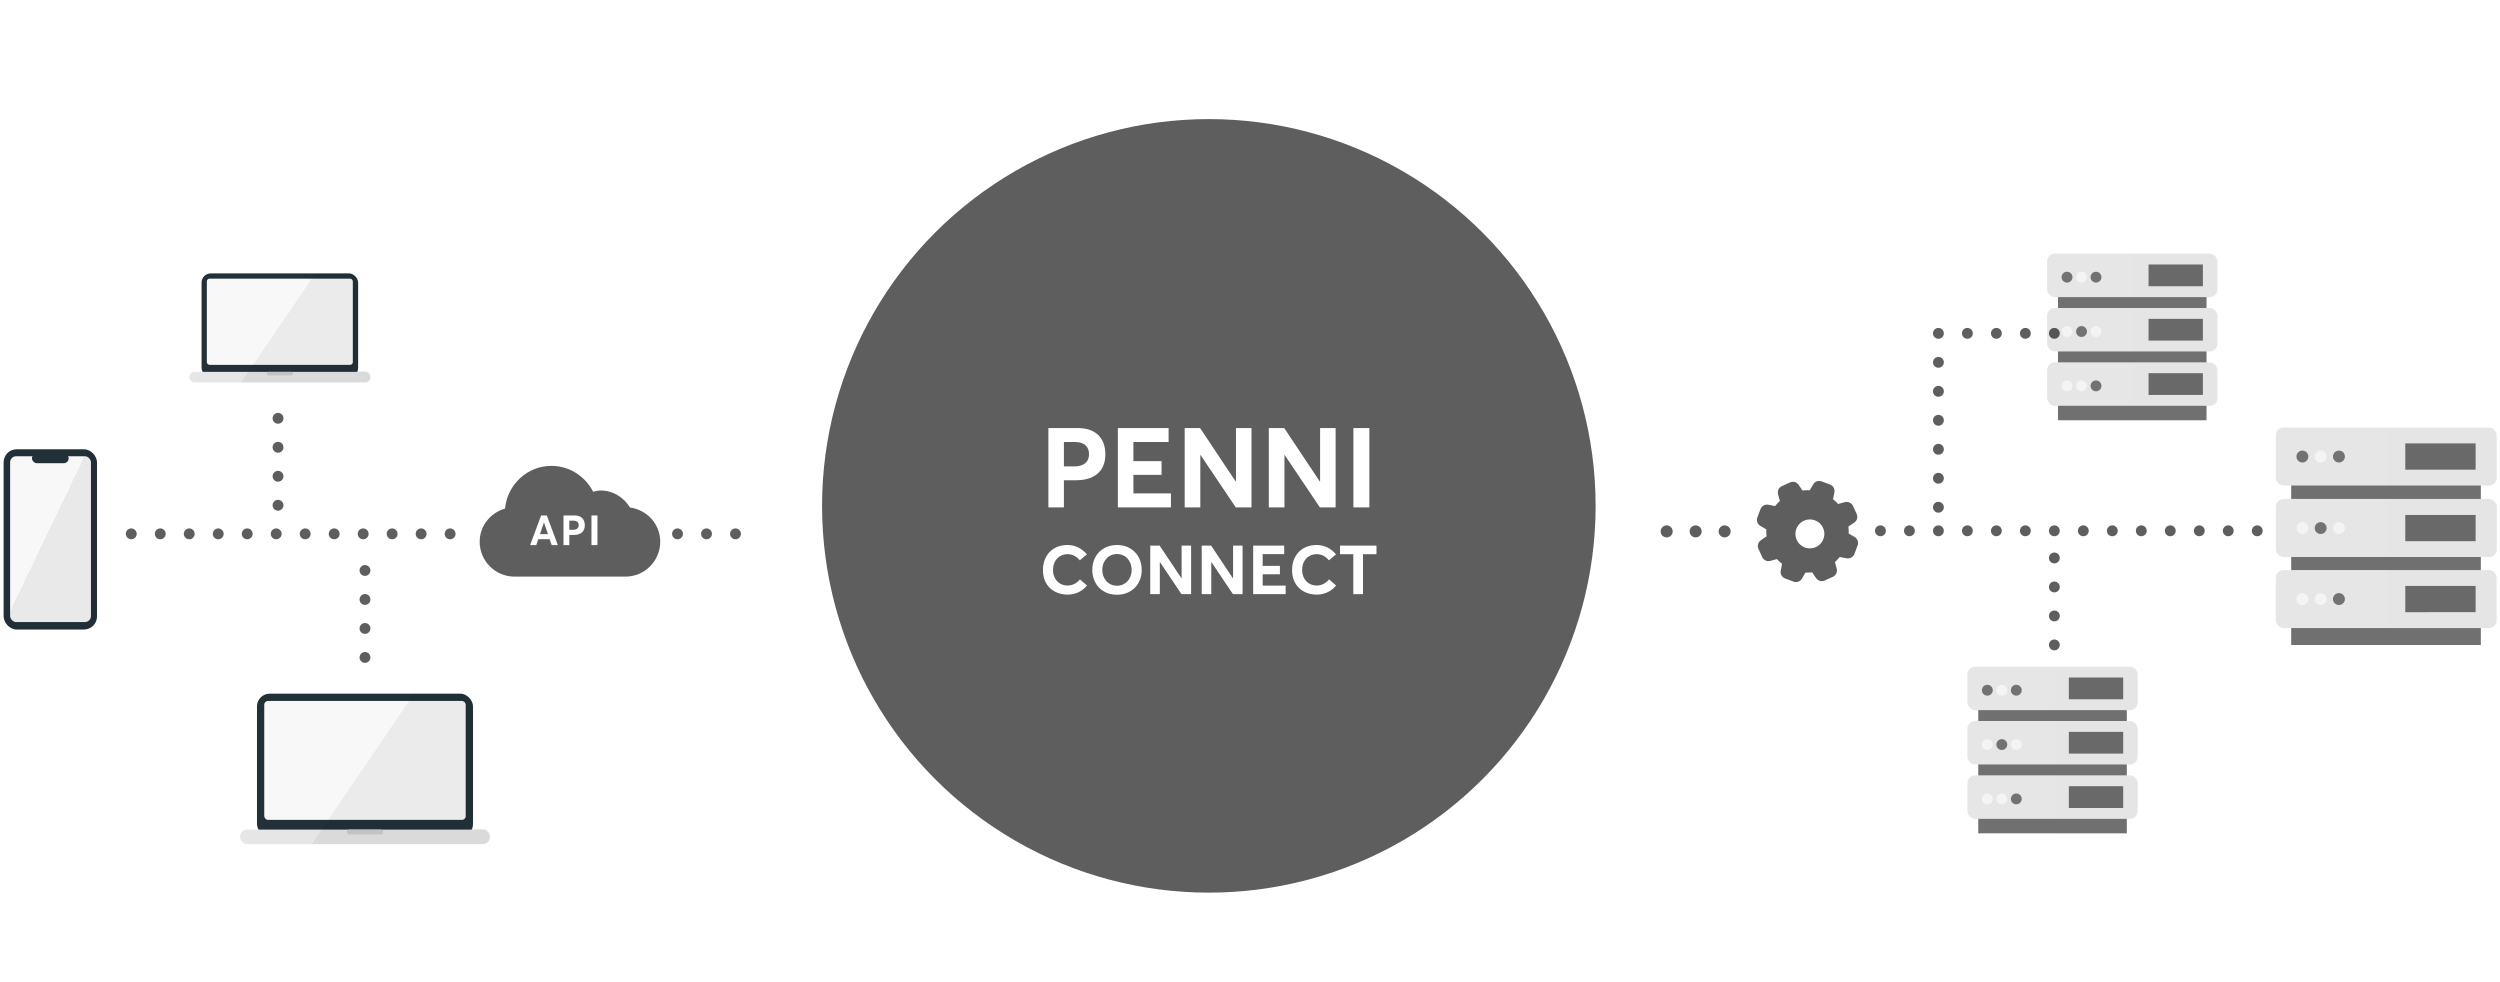 <svg xmlns="http://www.w3.org/2000/svg" xmlns:xlink="http://www.w3.org/1999/xlink" width="690" height="271" viewBox="0 0 690 271">
    <defs>
        <filter id="a" width="108.1%" height="108.2%" x="-4%" y="-4.1%" filterUnits="objectBoundingBox">
            <feOffset dy="1" in="SourceAlpha" result="shadowOffsetOuter1"/>
            <feColorMatrix in="shadowOffsetOuter1" result="shadowMatrixOuter1" values="0 0 0 0 0.109 0 0 0 0 0.109 0 0 0 0 0.109 0 0 0 0.329 0"/>
            <feMerge>
                <feMergeNode in="shadowMatrixOuter1"/>
                <feMergeNode in="SourceGraphic"/>
            </feMerge>
        </filter>
        <path id="b" d="M0 0h30.409v60.024H0z"/>
        <filter id="d" width="110.4%" height="110.6%" x="-5.2%" y="-5.3%" filterUnits="objectBoundingBox">
            <feOffset dy="1" in="SourceAlpha" result="shadowOffsetOuter1"/>
            <feColorMatrix in="shadowOffsetOuter1" result="shadowMatrixOuter1" values="0 0 0 0 0.109 0 0 0 0 0.109 0 0 0 0 0.109 0 0 0 0.329 0"/>
            <feMerge>
                <feMergeNode in="shadowMatrixOuter1"/>
                <feMergeNode in="SourceGraphic"/>
            </feMerge>
        </filter>
        <path id="e" d="M0 0h23.543v46.248H0z"/>
        <linearGradient id="g" x1="50%" x2="63.418%" y1="43.39%" y2="55.791%">
            <stop offset="0%" stop-opacity="0"/>
            <stop offset=".426%"/>
            <stop offset="100%"/>
        </linearGradient>
        <filter id="h" width="111.6%" height="119%" x="-5.8%" y="-9.5%" filterUnits="objectBoundingBox">
            <feOffset dy="2" in="SourceAlpha" result="shadowOffsetOuter1"/>
            <feColorMatrix in="shadowOffsetOuter1" result="shadowMatrixOuter1" values="0 0 0 0 0.706 0 0 0 0 0.706 0 0 0 0 0.706 0 0 0 1 0"/>
            <feMerge>
                <feMergeNode in="shadowMatrixOuter1"/>
                <feMergeNode in="SourceGraphic"/>
            </feMerge>
        </filter>
        <linearGradient id="i" x1="50%" y1="47.605%" y2="68.117%">
            <stop offset="0%" stop-opacity="0"/>
            <stop offset=".426%"/>
            <stop offset="100%"/>
        </linearGradient>
        <filter id="j" width="110%" height="116.1%" x="-5%" y="-8.1%" filterUnits="objectBoundingBox">
            <feOffset dy="1" in="SourceAlpha" result="shadowOffsetOuter1"/>
            <feColorMatrix in="shadowOffsetOuter1" result="shadowMatrixOuter1" values="0 0 0 0 0.706 0 0 0 0 0.706 0 0 0 0 0.706 0 0 0 1 0"/>
            <feMerge>
                <feMergeNode in="shadowMatrixOuter1"/>
                <feMergeNode in="SourceGraphic"/>
            </feMerge>
        </filter>
        <linearGradient id="k" x1="50%" y1="47.605%" y2="68.117%">
            <stop offset="0%" stop-opacity="0"/>
            <stop offset=".426%"/>
            <stop offset="100%"/>
        </linearGradient>
        <filter id="l" width="110.4%" height="110.6%" x="-5.2%" y="-5.3%" filterUnits="objectBoundingBox">
            <feOffset dy="1" in="SourceAlpha" result="shadowOffsetOuter1"/>
            <feColorMatrix in="shadowOffsetOuter1" result="shadowMatrixOuter1" values="0 0 0 0 0.109 0 0 0 0 0.109 0 0 0 0 0.109 0 0 0 0.329 0"/>
            <feMerge>
                <feMergeNode in="shadowMatrixOuter1"/>
                <feMergeNode in="SourceGraphic"/>
            </feMerge>
        </filter>
        <path id="m" d="M0 0h23.543v46.248H0z"/>
    </defs>
    <g fill="none" fill-rule="evenodd">
        <g fill="#FFF" fill-rule="nonzero">
            <path d="M381.827 261.164h-1.233c-.313-1.265-1.486-2.233-2.836-2.233-1.35 0-2.504.948-2.836 2.233h-7.1a.714.714 0 0 0-.724.732c0 .415.313.731.724.731h7.12c.312 1.265 1.486 2.234 2.816 2.234 1.33 0 2.504-.949 2.836-2.234h1.233c.41 0 .723-.316.723-.731a.726.726 0 0 0-.723-.732zm-4.069 2.491c-.958 0-1.74-.79-1.74-1.76 0-.968.782-1.759 1.74-1.759s1.74.791 1.74 1.76c0 .968-.762 1.76-1.74 1.76zM367.822 256.736h1.29c.313 1.265 1.487 2.234 2.837 2.234s2.503-.949 2.836-2.234h7.061c.41 0 .724-.316.724-.731a.714.714 0 0 0-.724-.732h-7.08c-.314-1.265-1.487-2.233-2.837-2.233s-2.504.929-2.817 2.233h-1.29a.714.714 0 0 0-.724.732c0 .415.332.731.724.731zm4.107-2.49c.959 0 1.741.79 1.741 1.759 0 .968-.782 1.76-1.74 1.76-.96 0-1.742-.792-1.742-1.76 0-.969.783-1.76 1.741-1.76zM381.827 267.055h-7.062c-.313-1.265-1.486-2.233-2.836-2.233-1.35 0-2.504.948-2.836 2.233h-1.291a.714.714 0 0 0-.724.732c0 .415.313.731.724.731h1.29c.314 1.265 1.487 2.234 2.837 2.234s2.504-.949 2.836-2.234h7.062c.41 0 .723-.316.723-.731a.726.726 0 0 0-.723-.732zm-9.898 2.491c-.958 0-1.74-.79-1.74-1.76 0-.968.782-1.759 1.74-1.759.959 0 1.741.791 1.741 1.76 0 .968-.763 1.76-1.74 1.76z"/>
        </g>
        <g fill="#FFF" fill-rule="nonzero">
            <path d="M445.19 217.771c0-3.743-3.019-6.771-6.751-6.771-3.733 0-6.751 3.028-6.751 6.771v3.223A8.49 8.49 0 0 0 430 226.04c0 4.656 3.765 8.432 8.406 8.432 4.642 0 8.407-3.776 8.407-8.432a8.278 8.278 0 0 0-1.688-5.046v-3.223h.065zm-6.751-5.436c2.986 0 5.42 2.441 5.42 5.436v1.791a8.34 8.34 0 0 0-5.42-1.986c-2.045 0-3.927.749-5.42 1.986v-1.79c0-2.996 2.434-5.437 5.42-5.437zm0 20.803c-3.895 0-7.076-3.19-7.076-7.098 0-3.906 3.181-7.097 7.076-7.097 3.895 0 7.076 3.19 7.076 7.097 0 3.907-3.181 7.098-7.076 7.098z"/>
            <path d="M438.471 222.948c-1.038 0-1.85.846-1.85 1.855 0 .717.39 1.303.974 1.628v3.451h1.72v-3.418a1.85 1.85 0 0 0 1.039-1.66c-.033-1.042-.844-1.856-1.883-1.856z"/>
        </g>
        <g fill="#FFF" fill-rule="nonzero">
            <path d="M239.115 225.54a4.373 4.373 0 0 0-5.575 2.647 4.373 4.373 0 0 0 5.988 5.414 4.367 4.367 0 0 0-.413-8.062zm1.24 5.074a2.867 2.867 0 0 1-3.652 1.746 2.868 2.868 0 1 1 1.916-5.407 2.862 2.862 0 0 1 1.735 3.661z"/>
            <path d="M246.202 223.494a1.671 1.671 0 0 0-.393.05l-1.392.39a.075.075 0 0 1-.048-.026 7.615 7.615 0 0 0-1.032-.956.055.055 0 0 1-.025-.058l.28-1.454a1.487 1.487 0 0 0-.946-1.672l-1.808-.678a1.42 1.42 0 0 0-.505-.09c-.531.006-1.02.292-1.285.753l-.719 1.225c0 .018-.032.025-.057.025a8.087 8.087 0 0 0-1.472.05.062.062 0 0 1-.048-.007l-.816-1.21a1.501 1.501 0 0 0-1.225-.653 1.42 1.42 0 0 0-.616.133l-1.752.799a1.485 1.485 0 0 0-.814 1.74l.378 1.41c0 .018 0 .043-.018.05a8.81 8.81 0 0 0-.961 1.04.053.053 0 0 1-.05.025l-1.43-.281a1.522 1.522 0 0 0-1.663.891s0 .025-.017.033l-.674 1.797a1.49 1.49 0 0 0 .651 1.813l1.252.725c.016.012.025.03.025.05-.025.474-.008.948.05 1.419 0 .017 0 .043-.017.05l-1.21.823a1.509 1.509 0 0 0-.518 1.848l.799 1.758a1.487 1.487 0 0 0 1.735.815l1.415-.379c.018 0 .034.01.042.025.319.35.665.672 1.035.964.016.012.026.03.025.05l-.278 1.437a1.482 1.482 0 0 0 .944 1.672l1.81.677c.166.063.341.093.518.091a1.502 1.502 0 0 0 1.285-.753l.723-1.256a.065.065 0 0 1 .058-.022 9.53 9.53 0 0 0 1.357-.05.07.07 0 0 1 .048.015l.831 1.222c.279.405.737.648 1.227.65.212.002.423-.042.616-.13l1.753-.8c.66-.301 1.006-1.036.819-1.738l-.371-1.393a.053.053 0 0 1 .025-.058c.345-.318.666-.66.961-1.024a.083.083 0 0 1 .058-.026l1.447.274a1.503 1.503 0 0 0 1.68-.949l.674-1.815a1.488 1.488 0 0 0-.651-1.812l-1.252-.718a.063.063 0 0 1-.022-.05c.022-.471.007-.943-.043-1.412a.058.058 0 0 1 .017-.047l1.232-.834a1.493 1.493 0 0 0 .519-1.847l-.797-1.758a1.544 1.544 0 0 0-1.364-.833zm-.418 4.06a1.53 1.53 0 0 0-.666 1.45c.043.389.054.78.032 1.17a1.555 1.555 0 0 0 .764 1.429l1.252.715-.674 1.815-1.447-.271a1.563 1.563 0 0 0-1.502.56 7.704 7.704 0 0 1-.8.848c-.43.39-.609.989-.46 1.552l.378 1.386-1.735.8-.821-1.222a1.556 1.556 0 0 0-1.463-.673 7.13 7.13 0 0 1-1.109.043 1.542 1.542 0 0 0-1.414.775l-.724 1.256-1.81-.668.28-1.434a1.566 1.566 0 0 0-.56-1.506 7.07 7.07 0 0 1-.865-.798 1.556 1.556 0 0 0-1.537-.452l-1.397.374-.8-1.74 1.21-.826a1.55 1.55 0 0 0 .666-1.468 7.095 7.095 0 0 1-.042-1.178 1.547 1.547 0 0 0-.764-1.416l-1.252-.725.659-1.785 1.43.281c.095.015.19.024.287.025.474.002.921-.218 1.21-.595.242-.31.51-.6.798-.866.427-.388.6-.983.451-1.541l-.378-1.404 1.738-.798.814 1.202c.327.482.895.74 1.472.668.398-.046.8-.06 1.2-.04a1.541 1.541 0 0 0 1.432-.768l.708-1.235 1.808.675-.268 1.451c-.11.567.106 1.149.558 1.506.303.245.586.513.847.801a1.55 1.55 0 0 0 1.152.502c.139.003.277-.017.41-.057l1.367-.387.797 1.74-1.232.828z"/>
        </g>
        <path fill="#FFF" fill-rule="nonzero" d="M407.105.287c-1.571 0-2.888 1.291-2.888 2.926 0 .775.297 1.506.85 2.066l-3.525 7.358a2.854 2.854 0 0 0-.637-.087c-.722 0-1.444.259-1.996.775l-3.695-1.936c.043-.172.043-.345.043-.56 0-1.592-1.274-2.926-2.888-2.926-1.614 0-2.888 1.291-2.888 2.926 0 .56.17 1.076.425 1.506l-3.355 5.594c-.255-.043-.467-.129-.722-.129-1.571 0-2.888 1.29-2.888 2.926 0 1.592 1.274 2.926 2.888 2.926 1.614 0 2.888-1.29 2.888-2.926 0-.645-.213-1.29-.595-1.764l3.27-5.422c.297.13.637.172 1.02.172.721 0 1.4-.258 1.91-.731l3.737 1.98c-.042.128-.042.343-.042.515 0 1.593 1.274 2.926 2.888 2.926 1.571 0 2.887-1.29 2.887-2.926 0-.688-.254-1.333-.679-1.85l3.61-7.487h.34c1.57 0 2.887-1.29 2.887-2.926-.042-1.635-1.274-2.926-2.845-2.926zm-5.181 15.19c0 .559-.467 1.075-1.062 1.075a1.086 1.086 0 0 1-1.061-1.076c0-.602.467-1.075 1.061-1.075.595 0 1.062.473 1.062 1.075zm5.18-11.188a1.086 1.086 0 0 1-1.06-1.076c0-.56.466-1.076 1.06-1.076.553 0 1.063.474 1.063 1.076-.043.56-.51 1.076-1.062 1.076zm-20.213 16.48c0 .56-.468 1.076-1.062 1.076a1.058 1.058 0 0 1-1.062-1.076c0-.56.467-1.076 1.062-1.076.594 0 1.062.517 1.062 1.076zm6.54-9.94c0 .56-.468 1.076-1.062 1.076a1.086 1.086 0 0 1-1.062-1.076c0-.56.467-1.075 1.062-1.075.594.043 1.062.516 1.062 1.075zM272.708 19.419a14.503 14.503 0 0 1-5.261-1.06 14.483 14.483 0 0 1-3.473-2.012v-.026h-.032c-.073-.057-.148-.115-.216-.171a.661.661 0 0 0-.84 0c-.069.056-.143.114-.217.171h-.032v.025a14.474 14.474 0 0 1-3.472 2.013 14.505 14.505 0 0 1-5.26 1.06.641.641 0 0 0-.625.55c-.403 2.745-1.17 11.228 4.405 17.953a19.589 19.589 0 0 0 4.952 4.25v.071h.116a1.076 1.076 0 0 0 1.104 0h.117v-.072a19.576 19.576 0 0 0 4.952-4.249c5.576-6.725 4.809-15.208 4.405-17.952a.642.642 0 0 0-.623-.551zM258.71 37.062c-4.76-5.742-4.596-12.953-4.186-16.319a15.755 15.755 0 0 0 5.14-1.138 15.794 15.794 0 0 0 2.972-1.603v22.563c-1.488-.993-2.813-2.16-3.926-3.503zm9.189 0c-1.113 1.343-2.438 2.51-3.926 3.503V18.002a15.792 15.792 0 0 0 2.972 1.603 15.753 15.753 0 0 0 5.14 1.138c.41 3.366.574 10.577-4.186 16.319z"/>
        <circle cx="333.639" cy="139.619" r="106.75" fill="#000" fill-opacity=".63"/>
        <g filter="url(#a)" transform="translate(628 117)">
            <path fill="#707070" d="M4.373 2.65h52.339v57.374H4.373z"/>
            <rect width="60.974" height="16.013" x=".11" y="39.332" fill="#E6E6E6" rx="2.12"/>
            <path fill="#333" d="M35.861 43.719h19.411v7.239H35.861z" opacity=".695"/>
            <ellipse cx="7.457" cy="47.338" fill="#F4F4F4" rx="1.645" ry="1.645"/>
            <ellipse cx="12.502" cy="47.338" fill="#F4F4F4" rx="1.645" ry="1.645"/>
            <ellipse cx="17.547" cy="47.338" fill="#727272" rx="1.645" ry="1.645"/>
            <rect width="60.974" height="16.013" x=".147" y="19.714" fill="#E6E6E6" rx="2.12"/>
            <path fill="#333" d="M35.861 24.128h19.411v7.239H35.861z" opacity=".695"/>
            <ellipse cx="7.457" cy="27.748" fill="#F4F4F4" rx="1.645" ry="1.645"/>
            <ellipse cx="12.502" cy="27.748" fill="#727272" rx="1.645" ry="1.645"/>
            <ellipse cx="17.547" cy="27.748" fill="#F4F4F4" rx="1.645" ry="1.645"/>
            <rect width="60.974" height="16.013" x=".133" fill="#E6E6E6" rx="2.12"/>
            <path fill="#333" d="M35.861 4.387h19.411v7.239H35.861z" opacity=".695"/>
            <ellipse cx="7.457" cy="8.006" fill="#727272" rx="1.645" ry="1.645"/>
            <ellipse cx="12.502" cy="8.006" fill="#F4F4F4" rx="1.645" ry="1.645"/>
            <ellipse cx="17.547" cy="8.006" fill="#727272" rx="1.645" ry="1.645"/>
            <g transform="translate(30.74)">
                <mask id="c" fill="#fff">
                    <use xlink:href="#b"/>
                </mask>
                <path fill="#333" d="M28.113 0c1.171 0 2.12.95 2.12 2.12v11.772c0 1.171-.949 2.12-2.12 2.12H25.86v3.729h2.253c1.171 0 2.12.95 2.12 2.12v11.773c0 1.17-.949 2.12-2.12 2.12l-2.253-.001v3.579h2.253c1.171 0 2.12.95 2.12 2.12v11.773c0 1.17-.949 2.12-2.12 2.12l-2.253-.001v4.68h-52.338v-4.68h-2.143a2.12 2.12 0 0 1-2.12-2.12V41.453c0-1.17.95-2.12 2.12-2.12h2.142v-3.579l-2.142.001a2.12 2.12 0 0 1-2.12-2.12V21.862c0-1.171.95-2.12 2.12-2.12l2.142-.001v-3.729h-2.142a2.12 2.12 0 0 1-2.12-2.12V2.12c0-1.17.95-2.12 2.12-2.12h56.734z" mask="url(#c)" opacity=".06"/>
            </g>
        </g>
        <g filter="url(#d)" transform="translate(543 183)">
            <path fill="#707070" d="M3 2h41v44H3z"/>
            <rect width="47" height="12" y="30" fill="#E6E6E6" rx="2.12"/>
            <path fill="#333" d="M28 33h15v6H28z" opacity=".695"/>
            <circle cx="5.5" cy="36.5" r="1.5" fill="#F4F4F4"/>
            <circle cx="9.5" cy="36.5" r="1.5" fill="#F4F4F4"/>
            <circle cx="13.5" cy="36.5" r="1.5" fill="#727272"/>
            <rect width="47" height="12" y="15" fill="#E6E6E6" rx="2.12"/>
            <path fill="#333" d="M28 18h15v6H28z" opacity=".695"/>
            <circle cx="5.5" cy="21.5" r="1.5" fill="#F4F4F4"/>
            <circle cx="9.5" cy="21.5" r="1.5" fill="#727272"/>
            <circle cx="13.5" cy="21.5" r="1.5" fill="#F4F4F4"/>
            <rect width="47" height="12" fill="#E6E6E6" rx="2.12"/>
            <path fill="#333" d="M28 3h15v6H28z" opacity=".695"/>
            <circle cx="5.5" cy="6.5" r="1.5" fill="#727272"/>
            <circle cx="9.5" cy="6.5" r="1.5" fill="#F4F4F4"/>
            <circle cx="13.5" cy="6.5" r="1.5" fill="#727272"/>
            <g transform="translate(24)">
                <mask id="f" fill="#fff">
                    <use xlink:href="#e"/>
                </mask>
                <path fill="#333" d="M21.287 0c1.17 0 2.12.95 2.12 2.12v8.097c0 1.171-.95 2.12-2.12 2.12H20.02v2.873h1.266c1.17 0 2.12.95 2.12 2.12v8.098c0 1.171-.95 2.12-2.12 2.12H20.02v2.757h1.266c1.17 0 2.12.95 2.12 2.12v8.097c0 1.171-.95 2.12-2.12 2.12H20.02v3.606h-40.52v-3.606h-1.18a2.12 2.12 0 0 1-2.12-2.12v-8.097c0-1.17.949-2.12 2.12-2.12h1.18v-2.757h-1.18a2.12 2.12 0 0 1-2.12-2.12v-8.097c0-1.171.949-2.12 2.12-2.12l1.18-.001v-2.873h-1.18a2.12 2.12 0 0 1-2.12-2.12V2.12C-23.8.95-22.85 0-21.68 0h42.966z" mask="url(#f)" opacity=".06"/>
            </g>
        </g>
        <g fill="#FFF" fill-rule="nonzero">
            <path d="M289.351 140.038v-21.894h8.11c5.304 0 7.617 3.084 7.617 7.277 0 4.81-3.238 7.124-8.049 7.124h-3.392v7.493h-4.286zm4.286-11.317h2.93c2.713 0 4.008-1.357 4.008-3.361 0-2.036-1.295-3.362-3.792-3.362h-3.146v6.723zm14.894 11.317v-21.894h14v3.854h-9.713v5.274h7.77v3.792h-7.77v5.12h10.36v3.854h-14.647zm18.44 0v-21.894h4.256l9.837 14.77h.062v-14.77h4.286v21.894h-4.348l-9.714-14.462h-.061v14.462h-4.317zm23.22 0v-21.894h4.256l9.837 14.77h.062v-14.77h4.286v21.894h-4.348l-9.714-14.462h-.061v14.462h-4.317zm23.344 0v-21.894h4.41v21.894h-4.41zM294.682 164.116c-3.735 0-6.829-2.377-6.829-6.79 0-3.83 2.453-6.905 6.791-6.905 1.924 0 3.905.83 5.338 2.585l-1.961 1.64c-.868-1.056-2-1.697-3.377-1.697-2.282 0-4.018 1.698-4.018 4.376 0 2.49 1.66 4.282 4.056 4.282 1.396 0 2.565-.698 3.376-1.697l1.943 1.678c-1.15 1.434-2.961 2.528-5.32 2.528zm13.62.038c-4.056 0-6.83-2.886-6.83-6.866 0-3.98 2.774-6.867 6.83-6.867 3.923 0 6.809 2.773 6.809 6.867 0 4.074-2.886 6.866-6.81 6.866zm0-2.49c2.3 0 4.036-1.849 4.036-4.376 0-2.528-1.735-4.377-4.037-4.377-2.414 0-4.074 1.943-4.074 4.377 0 2.433 1.66 4.376 4.074 4.376zm9.167 2.32v-13.393h2.603l6.017 9.036h.038v-9.036h2.622v13.393h-2.66l-5.942-8.847h-.037v8.847h-2.641zm14.204 0v-13.393h2.603l6.018 9.036h.037v-9.036h2.622v13.393h-2.66l-5.941-8.847h-.038v8.847h-2.641zm14.204 0v-13.393h8.564v2.358H348.5v3.226h4.754v2.32h-4.754v3.131h6.338v2.358h-8.96zm17.562.132c-3.735 0-6.829-2.377-6.829-6.79 0-3.83 2.453-6.905 6.791-6.905 1.924 0 3.905.83 5.339 2.585l-1.962 1.64c-.868-1.056-2-1.697-3.377-1.697-2.282 0-4.018 1.698-4.018 4.376 0 2.49 1.66 4.282 4.056 4.282 1.396 0 2.565-.698 3.377-1.697l1.942 1.678c-1.15 1.434-2.961 2.528-5.319 2.528zm10.073-.132V152.95h-3.66v-2.358h10.055v2.358h-3.716v11.035h-2.679z"/>
        </g>
        <g transform="translate(1 124)">
            <rect width="25.769" height="49.744" fill="#223138" rx="3.59"/>
            <rect width="22.308" height="45.769" x="1.795" y="1.923" fill="#F8F8F8" rx="1.667"/>
            <rect width="10.128" height="2.692" x="7.821" y="1.154" fill="#223138" rx="1.346"/>
            <rect width="25.769" height="49.744" fill="url(#g)" opacity=".06" rx="3.59"/>
        </g>
        <g filter="url(#h)" transform="translate(66.236 189.452)">
            <rect width="59.621" height="39.524" x="4.689" fill="#223138" rx="3.514"/>
            <rect width="55.602" height="32.825" x="6.699" y="2.01" fill="#F8F8F8" rx="1.03"/>
            <rect width="69" height="4.019" y="37.515" fill="#E6E6E6" rx="2.008"/>
            <rect width="10.049" height="1.34" x="29.476" y="37.515" fill="#CDCDCD" rx=".67"/>
            <path fill="url(#i)" d="M60.927 0a3.514 3.514 0 0 1 3.514 3.514v31.91c0 .68-.193 1.315-.527 1.853h3.078c1.109 0 2.008.899 2.008 2.008v.24a2.008 2.008 0 0 1-2.008 2.009H2.008A2.008 2.008 0 0 1 0 39.526v-.241c0-1.11.899-2.008 2.008-2.008H5.19a3.498 3.498 0 0 1-.528-1.853V3.514A3.514 3.514 0 0 1 8.176 0h52.751z" opacity=".05"/>
        </g>
        <g filter="url(#j)" transform="translate(52.236 74.452)">
            <rect width="43.204" height="28.641" x="3.398" fill="#223138" rx="2.546"/>
            <rect width="40.291" height="23.786" x="4.854" y="1.456" fill="#F8F8F8" rx=".747"/>
            <rect width="50" height="2.913" y="27.184" fill="#E6E6E6" rx="1.455"/>
            <rect width="7.282" height="1" x="21.359" y="27.184" fill="#CDCDCD" rx=".5"/>
            <path fill="url(#k)" d="M44.15 0a2.546 2.546 0 0 1 2.547 2.546V25.67c0 .493-.14.953-.383 1.343h2.23c.805 0 1.456.65 1.456 1.454v.175c0 .804-.651 1.455-1.455 1.455H1.455A1.455 1.455 0 0 1 0 28.642v-.175c0-.803.651-1.455 1.455-1.455h2.306a2.535 2.535 0 0 1-.383-1.342V2.546A2.546 2.546 0 0 1 5.925 0H44.15z" opacity=".05"/>
        </g>
        <path stroke="#000" stroke-dasharray="0,8" stroke-linecap="round" stroke-linejoin="round" stroke-opacity=".63" stroke-width="3" d="M36.232 147.342h90M186.997 147.342h20"/>
        <path stroke="#000" stroke-dasharray="0,8" stroke-linecap="round" stroke-opacity=".63" stroke-width="3" d="M100.736 181.452v-25M76.736 139.452v-25"/>
        <path fill="#000" fill-opacity=".63" fill-rule="nonzero" d="M152.209 128.58c-6.726 0-12.177 5.19-12.823 11.792-4.023 1.156-6.997 4.766-6.997 9.152 0 5.311 4.314 9.623 9.628 9.623h30.582c5.314 0 9.628-4.312 9.628-9.623 0-4.866-3.644-8.812-8.34-9.452-1.741-2.834-4.727-4.698-8.087-4.697-.715 0-1.402.187-2.094.346-2.212-4.317-6.592-7.142-11.497-7.141z"/>
        <path fill="#FFF" fill-rule="nonzero" d="M146.315 150.452l3.034-8.19h1.57l3.045 8.19h-1.696l-.565-1.638h-3.138l-.554 1.638h-1.696zm2.711-3.023h2.215l-1.096-3.207h-.023l-1.096 3.207zm6.499 3.023v-8.19h3.034c1.984 0 2.85 1.153 2.85 2.722 0 1.8-1.212 2.664-3.012 2.664h-1.269v2.804h-1.603zm1.603-4.234h1.096c1.015 0 1.5-.508 1.5-1.257 0-.762-.485-1.258-1.419-1.258h-1.177v2.515zm6.118 4.234v-8.19h1.65v8.19h-1.65z"/>
        <g filter="url(#l)" transform="translate(565 69)">
            <path fill="#707070" d="M3 2h41v44H3z"/>
            <rect width="47" height="12" y="30" fill="#E6E6E6" rx="2.12"/>
            <path fill="#333" d="M28 33h15v6H28z" opacity=".695"/>
            <circle cx="5.5" cy="36.5" r="1.5" fill="#F4F4F4"/>
            <circle cx="9.5" cy="36.5" r="1.5" fill="#F4F4F4"/>
            <circle cx="13.5" cy="36.5" r="1.5" fill="#727272"/>
            <rect width="47" height="12" y="15" fill="#E6E6E6" rx="2.12"/>
            <path fill="#333" d="M28 18h15v6H28z" opacity=".695"/>
            <circle cx="5.5" cy="21.5" r="1.5" fill="#F4F4F4"/>
            <circle cx="9.5" cy="21.5" r="1.5" fill="#727272"/>
            <circle cx="13.5" cy="21.5" r="1.5" fill="#F4F4F4"/>
            <rect width="47" height="12" fill="#E6E6E6" rx="2.12"/>
            <path fill="#333" d="M28 3h15v6H28z" opacity=".695"/>
            <circle cx="5.5" cy="6.5" r="1.5" fill="#727272"/>
            <circle cx="9.5" cy="6.5" r="1.5" fill="#F4F4F4"/>
            <circle cx="13.5" cy="6.5" r="1.5" fill="#727272"/>
            <g transform="translate(24)">
                <mask id="n" fill="#fff">
                    <use xlink:href="#m"/>
                </mask>
                <path fill="#333" d="M21.287 0c1.17 0 2.12.95 2.12 2.12v8.097c0 1.171-.95 2.12-2.12 2.12H20.02v2.873h1.266c1.17 0 2.12.95 2.12 2.12v8.098c0 1.171-.95 2.12-2.12 2.12H20.02v2.757h1.266c1.17 0 2.12.95 2.12 2.12v8.097c0 1.171-.95 2.12-2.12 2.12H20.02v3.606h-40.52v-3.606h-1.18a2.12 2.12 0 0 1-2.12-2.12v-8.097c0-1.17.949-2.12 2.12-2.12h1.18v-2.757h-1.18a2.12 2.12 0 0 1-2.12-2.12v-8.097c0-1.171.949-2.12 2.12-2.12l1.18-.001v-2.873h-1.18a2.12 2.12 0 0 1-2.12-2.12V2.12C-23.8.95-22.85 0-21.68 0h42.966z" mask="url(#n)" opacity=".06"/>
            </g>
        </g>
        <path stroke="#000" stroke-dasharray="0,8" stroke-linecap="round" stroke-linejoin="round" stroke-opacity=".63" stroke-width="3" d="M518.997 146.5h106"/>
        <path stroke="#000" stroke-dasharray="0,8" stroke-linecap="round" stroke-linejoin="round" stroke-opacity=".63" stroke-width="3.323" d="M460 146.665h20.932"/>
        <path stroke="#000" stroke-dasharray="0,8" stroke-linecap="round" stroke-opacity=".63" stroke-width="3" d="M567 178v-25M535 140.001v-48M543 92h24"/>
        <path fill="#000" fill-opacity=".63" fill-rule="nonzero" d="M502.092 132.738c.167 0 .333.021.493.065l.158.052 2.33.873a1.916 1.916 0 0 1 1.243 1.993l-.023.162-.362 1.873a.071.071 0 0 0 .033.074c.48.37.925.782 1.329 1.233l.028.022.033.01 1.794-.501a1.99 1.99 0 0 1 2.187.872l.078.137 1.027 2.265c.361.8.133 1.738-.538 2.283l-.13.098-1.588 1.074a.075.075 0 0 0-.022.061c.064.604.083 1.212.054 1.818 0 .017.004.033.013.047l.016.018 1.614.925a1.917 1.917 0 0 1 .89 2.18l-.051.156-.868 2.339a1.936 1.936 0 0 1-1.804 1.255l-.181-.009-.18-.023-1.865-.353a.106.106 0 0 0-.075.033c-.38.47-.794.91-1.239 1.32a.068.068 0 0 0-.032.045v.029l.478 1.795a1.917 1.917 0 0 1-.91 2.165l-.145.074-2.26 1.032c-.248.113-.52.17-.793.168a1.934 1.934 0 0 1-1.477-.7l-.104-.138-1.071-1.575a.09.09 0 0 0-.061-.02c-.436.048-.874.072-1.311.072l-.438-.007-.028.001-.025.01-.022.018-.932 1.618a1.936 1.936 0 0 1-1.655.97c-.171.003-.341-.019-.506-.064l-.162-.052-2.333-.874a1.91 1.91 0 0 1-1.24-1.992l.023-.162.359-1.85a.074.074 0 0 0-.033-.065 11.305 11.305 0 0 1-1.332-1.243.061.061 0 0 0-.033-.028l-.022-.004-1.823.489a1.916 1.916 0 0 1-2.163-.91l-.073-.142-1.03-2.264a1.945 1.945 0 0 1 .539-2.283l.13-.098 1.558-1.062c.022-.01.022-.042.022-.064a10.421 10.421 0 0 1-.064-1.828.081.081 0 0 0-.015-.047l-.017-.018-1.614-.935a1.92 1.92 0 0 1-.89-2.18l.051-.155.868-2.317c.023-.01.023-.042.023-.042a1.962 1.962 0 0 1 2.026-1.166l.116.018 1.843.362a.068.068 0 0 0 .064-.032c.377-.48.791-.927 1.24-1.34.014-.006.02-.023.021-.04l.001-.024-.487-1.818a1.914 1.914 0 0 1 .903-2.168l.145-.074 2.26-1.03c.248-.115.519-.174.793-.17a1.934 1.934 0 0 1 1.475.704l.103.137 1.052 1.559a.08.08 0 0 0 .06.01c.63-.08 1.265-.101 1.898-.065a.127.127 0 0 0 .062-.014l.012-.018.926-1.58a1.935 1.935 0 0 1 1.656-.97zm-2.562 10.632a3.987 3.987 0 1 0 0 7.974 3.987 3.987 0 0 0 0-7.974z"/>
        <circle cx="308.287" cy="12.287" r="4.287" fill="#FFF" opacity=".5"/>
        <circle cx="286.287" cy="253.287" r="4.287" fill="#FFF" opacity=".5"/>
        <circle cx="444.287" cy="73.287" r="4.287" fill="#FFF" opacity=".5"/>
        <path fill="#FFF" d="M221.778 70.238a1.93 1.93 0 0 1 1.93 1.93l-.001 3.107h3.109a1.93 1.93 0 1 1 0 3.86l-3.11-.002.001 3.11a1.93 1.93 0 0 1-3.858 0v-3.11l-3.108.001a1.93 1.93 0 1 1 0-3.858h3.108v-3.109a1.93 1.93 0 0 1 1.93-1.929z"/>
    </g>
</svg>
